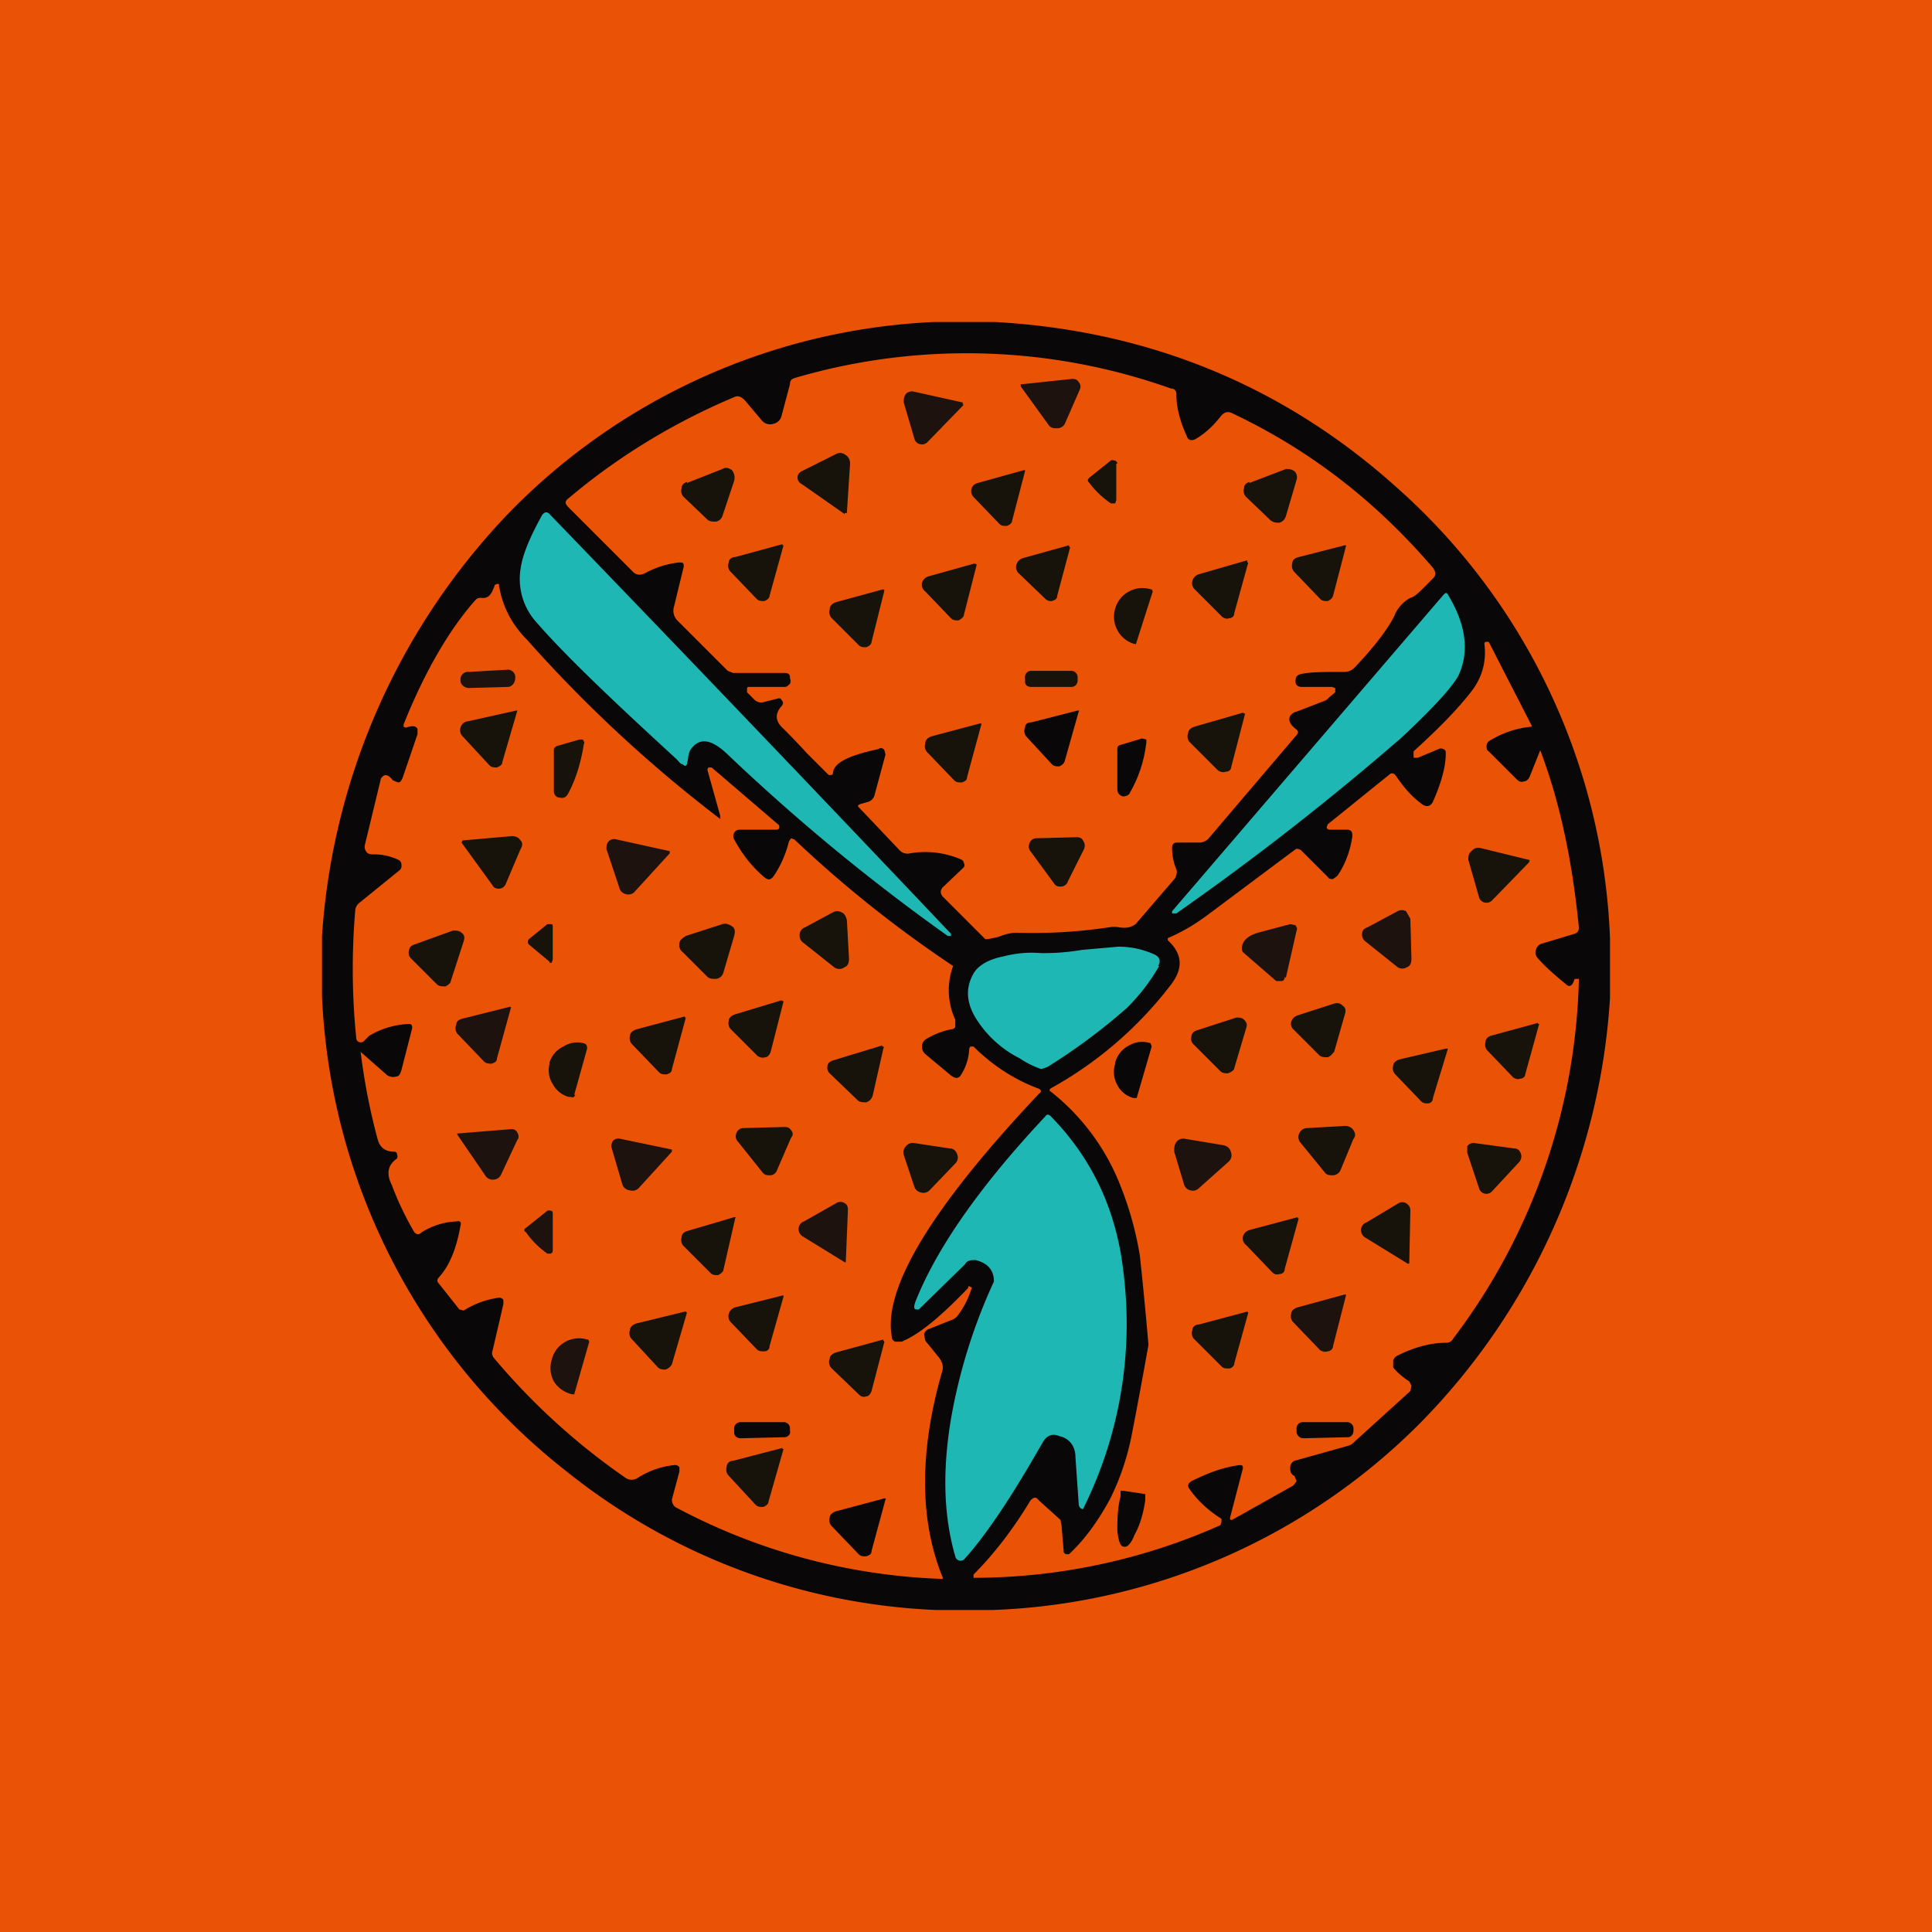 <!-- by TradingView --><svg width="18" height="18" viewBox="0 0 18 18" xmlns="http://www.w3.org/2000/svg"><path fill="#EA5306" d="M0 0h18v18H0z"/><path d="M9.27 3c1.44.08 2.69.6 3.73 1.53a5.92 5.92 0 0 1 2 4.21v.56a6.19 6.19 0 0 1-1.77 3.96A5.92 5.92 0 0 1 9.25 15h-.53a5.9 5.9 0 0 1-3.44-1.29A5.95 5.95 0 0 1 3 9.28v-.56a6.29 6.29 0 0 1 1.76-3.96A5.9 5.9 0 0 1 8.7 3h.56Z" fill="#090707"/><path d="m7.72 7.22-.2-.2a7.2 7.2 0 0 0-.22-.23c-.08-.07-.08-.14-.02-.21.02-.02.02-.04 0-.06 0-.01-.02-.02-.04-.01l-.12.03a.09.09 0 0 1-.09-.02l-.07-.07v-.03c0-.02.01-.02.02-.02h.33c.02 0 .03-.01.05-.03a.06.06 0 0 0 0-.05v-.01c0-.03-.02-.04-.05-.04h-.48l-.05-.02-.47-.47a.13.13 0 0 1-.03-.13l.09-.37c0-.03 0-.04-.04-.04a.86.86 0 0 0-.32.1c-.04.02-.08.02-.11-.01l-.6-.6c-.04-.04-.04-.06 0-.09.45-.38.97-.7 1.54-.94.04-.02.07 0 .1.03l.16.19a.1.1 0 0 0 .1.03.1.1 0 0 0 .08-.07l.08-.3c0-.04.02-.05.05-.06a5.68 5.68 0 0 1 3.5.1c.03 0 .05.02.05.05 0 .14.04.27.1.4.01.03.04.04.08.02.1-.06.17-.13.24-.22.03-.03.06-.04.1-.02.72.34 1.34.82 1.87 1.44.03.04.03.07 0 .1l-.07.07c-.06.06-.1.1-.14.11a.33.33 0 0 0-.15.17c-.06.12-.18.28-.37.48a.13.13 0 0 1-.1.04c-.18 0-.31 0-.4.02-.04.01-.05.03-.05.07 0 .03.02.05.06.05h.28l.03.01v.04l-.06.05a.1.1 0 0 1-.04.03l-.26.1a.1.1 0 0 0-.06.04c-.02.04 0 .08.05.12.03.02.03.04 0 .07l-.8.94a.12.12 0 0 1-.1.05h-.2c-.03 0-.05.01-.05.05 0 .06.01.13.04.2.01.03 0 .05-.01.08l-.37.43c-.04.03-.09.04-.15.03a.28.28 0 0 0-.1 0c-.27.04-.56.06-.86.05-.04 0-.1.01-.17.04l-.1.02h-.02l-.4-.4c-.02-.03-.02-.05 0-.08l.2-.19a.04.04 0 0 0 0-.04.04.04 0 0 0-.02-.03.84.84 0 0 0-.48-.06.1.1 0 0 1-.1-.03L8 7.52c-.01-.01-.01-.02.02-.03l.07-.02a.09.09 0 0 0 .06-.07l.1-.37-.01-.04a.04.04 0 0 0-.04-.02l-.02.01c-.28.06-.42.13-.42.23l-.01.01h-.02Z" fill="#EA5306"/><path d="m9.52 3.58.47-.05c.03 0 .05.01.06.03.02.02.02.05.01.07l-.14.32a.08.08 0 0 1-.07.04c-.03 0-.06 0-.08-.03l-.26-.36v-.02ZM8.98 3.77l-.34.35a.07.07 0 0 1-.06.02.07.07 0 0 1-.06-.05l-.1-.34c0-.03 0-.05.02-.08a.08.08 0 0 1 .08-.02l.45.1v.02Z" fill="#1D120E"/><path d="m7.87 4.79-.4-.28a.07.07 0 0 1-.04-.06c0-.03.02-.05.04-.06l.32-.16a.08.08 0 0 1 .09.01c.03.02.04.05.04.08l-.03.46h-.02ZM10.4 4.32v.34l-.01.03h-.04a.83.83 0 0 1-.2-.19c-.02-.02-.02-.03 0-.05l.2-.16a.04.04 0 0 1 .03 0c.02 0 .03.02.03.03ZM6.4 4.5l.33-.13c.03-.02.06-.01.09.01.02.03.03.06.02.1l-.11.33a.08.08 0 0 1-.06.05c-.03 0-.06 0-.08-.02l-.22-.21a.08.08 0 0 1-.02-.08c0-.03.02-.05.05-.06ZM11.64 4.5l.34-.13c.03 0 .05 0 .08.02.02.02.03.05.02.08l-.1.34c-.01.03-.03.05-.06.06-.03 0-.05 0-.08-.02l-.23-.22a.08.08 0 0 1-.02-.08c0-.03.02-.05.05-.06ZM9.55 4.39l-.12.46c0 .02-.02.04-.05.05-.03 0-.05 0-.07-.02l-.24-.25a.08.08 0 0 1-.02-.07c.01-.04.03-.05.06-.06l.43-.12h.01Z" fill="#17120A"/><path d="M8.86 8.7v.02h-.03a18.6 18.6 0 0 1-2.06-1.7c-.15-.14-.26-.15-.34-.03a.24.24 0 0 0-.02.08l-.01.05c-.01.02-.02.02-.04 0-.02 0-.03-.02-.06-.05C5.7 6.52 5.26 6.1 5 5.8a.6.6 0 0 1-.15-.5c.02-.14.09-.3.2-.5.02-.03.05-.04.08 0a586.55 586.55 0 0 1 3.73 3.9Z" fill="#1EB7B3"/><path d="m7.3 5.08-.13.47c0 .02-.02.04-.05.05-.03 0-.05 0-.07-.02l-.24-.25a.08.08 0 0 1-.02-.09c0-.03.03-.05.06-.05l.44-.12v.01ZM9.97 5.1l-.12.45c0 .03-.02.04-.05.05-.02 0-.04 0-.06-.02l-.25-.24a.08.08 0 0 1-.02-.08c.01-.03.03-.05.06-.06l.43-.12v.01ZM12.54 5.09l-.12.46c-.01.03-.03.04-.05.05-.03 0-.05 0-.07-.02l-.24-.25a.08.08 0 0 1-.02-.08c0-.03.02-.05.06-.06l.43-.11h.01ZM11.63 5.24l-.13.47c0 .03-.02.05-.05.05-.02.01-.05 0-.07-.02l-.25-.25a.08.08 0 0 1-.02-.08c.01-.03.03-.05.06-.06l.45-.13v.02ZM9.1 5.26l-.12.47c0 .02-.03.04-.05.05-.03 0-.05 0-.07-.02l-.24-.25a.08.08 0 0 1-.03-.08c.01-.03.03-.05.06-.06l.43-.12.02.01Z" fill="#17120A"/><path d="M3.32 9.68a6.4 6.4 0 0 1-.01-1.2.1.1 0 0 1 .04-.07l.37-.3a.05.05 0 0 0 .02-.05.05.05 0 0 0-.03-.05.53.53 0 0 0-.24-.05c-.03 0-.05-.01-.06-.03a.07.07 0 0 1-.01-.06l.15-.62.02-.02c.03-.02.06 0 .09.04l.05.02c.02 0 .03-.02.04-.04l.14-.41v-.05c-.02-.03-.05-.03-.11-.01l-.02-.01v-.02c.2-.5.43-.89.67-1.16a.06.06 0 0 1 .05-.02c.07.01.1-.03.13-.12l.02-.01c.02 0 .02 0 .02.02.03.18.11.35.26.5a12.69 12.69 0 0 0 1.8 1.67V7.6l-.12-.43.01-.02h.03l.63.54v.03l-.02.01h-.35c-.02 0-.04.01-.05.03a.06.06 0 0 0 0 .06c.08.15.18.27.29.36.03.02.05.02.08-.02a1 1 0 0 0 .14-.32l.02-.03.03.01A11.11 11.11 0 0 0 8.88 9a.65.65 0 0 0 .02.5v.06c0 .02-.02.03-.04.03a.73.73 0 0 0-.23.09.08.08 0 0 0-.04.07c0 .03.01.05.03.07l.24.2c.04.03.07.03.09 0a.49.49 0 0 0 .08-.25l.01-.02h.03c.16.16.36.3.6.39.03.01.04.03.01.05-1 1.06-1.46 1.82-1.37 2.27 0 .02.01.03.03.04h.06c.17-.07.37-.24.62-.5 0-.02.01-.02.02-.01.01 0 .02.01.01.02a.8.8 0 0 1-.13.25.12.12 0 0 1-.06.04l-.2.08a.07.07 0 0 0-.05.05l.01.06.13.16c.03.04.04.08.03.12-.22.76-.21 1.4 0 1.92.01.02 0 .02-.01.02a5.67 5.67 0 0 1-2.48-.67c-.02-.02-.03-.04-.03-.07l.07-.26v-.04a.05.05 0 0 0-.05-.02.78.78 0 0 0-.34.12.1.1 0 0 1-.11 0 6.2 6.2 0 0 1-1.23-1.12.07.07 0 0 1-.01-.07l.1-.43v-.04a.05.05 0 0 0-.04-.02.82.82 0 0 0-.33.12l-.04-.01-.19-.24c-.02-.02-.02-.04 0-.06.09-.1.16-.25.2-.48.01-.03 0-.05-.04-.04a.66.66 0 0 0-.32.1c-.03.03-.05.02-.07 0a2.86 2.86 0 0 1-.21-.44c-.05-.1-.04-.18.04-.24a.03.03 0 0 0 .01-.04c0-.02-.01-.03-.03-.03-.08 0-.13-.04-.15-.11a5.83 5.83 0 0 1-.16-.82l.25.22c.02.01.05.02.08.01.03 0 .04-.03.05-.06l.1-.39c0-.02 0-.04-.03-.04a.78.78 0 0 0-.37.11l-.05.05a.04.04 0 0 1-.04.01.04.04 0 0 1-.03-.03Z" fill="#EA5306"/><path d="M10.58 6h-.01a.26.26 0 0 1-.16-.13.26.26 0 0 1-.02-.2.26.26 0 0 1 .13-.16.26.26 0 0 1 .2-.02h.01l.01.02-.16.5ZM8.24 5.5l-.12.48c0 .02-.02.04-.05.05-.03 0-.05 0-.07-.02l-.25-.25a.08.08 0 0 1-.02-.08c0-.04.03-.06.06-.07l.44-.12.01.01Z" fill="#17120A"/><path d="M10.96 8.51h-.04v-.02l2.53-2.95c.02-.02.03-.02.04 0 .17.28.2.53.1.75-.05.1-.23.3-.53.58a25.51 25.51 0 0 1-2.1 1.64Z" fill="#1EB7B3"/><path d="M14.27 6.77a.92.92 0 0 0-.39.13.06.06 0 0 0-.03.05c0 .02 0 .04.02.05l.26.26c.02.02.04.03.07.02.02 0 .04-.02.05-.04l.1-.25c.19.5.3 1.05.36 1.65 0 .03-.01.05-.04.06l-.3.09a.08.08 0 0 0-.06.06c-.01.03 0 .06.02.08.06.07.15.15.26.24.03.03.06.02.08-.05h.04a5.76 5.76 0 0 1-1.17 3.35.07.07 0 0 1-.06.04c-.15 0-.3.04-.46.12a.07.07 0 0 0-.04.05v.06c.04.05.1.1.15.13l.02.04-.01.05-.54.49a.11.11 0 0 1-.04.02l-.5.14c-.02.01-.04.03-.04.07 0 .03.01.06.04.07l.02.05-.03.04-.57.32c-.02 0-.02 0-.02-.02l.12-.46c0-.02 0-.03-.03-.03-.16.02-.31.08-.45.15-.03.02-.04.04-.02.07.07.1.17.2.3.28v.03l-.01.03a5.66 5.66 0 0 1-2.3.49v-.03c.2-.2.38-.44.53-.69.03-.03.05-.04.08 0l.2.18.01.05.02.24c0 .01 0 .02.02.03h.03c.13-.12.26-.29.38-.51.1-.2.16-.39.2-.58a57.08 57.08 0 0 0 .16-.86 38.19 38.19 0 0 0-.08-.83 3.1 3.1 0 0 0-.18-.65 2.08 2.08 0 0 0-.65-.88c-.02-.01-.01-.02 0-.03a3.6 3.6 0 0 0 1.13-.98c.1-.14.1-.27-.04-.4v-.02c.12-.05.24-.12.35-.2l.83-.62c.02-.02.04-.01.06 0l.25.25c.01.02.03.02.05.02l.04-.03c.07-.1.12-.23.14-.37 0-.04-.01-.06-.05-.06h-.16c-.01 0-.02 0-.03-.02l.01-.03.57-.46c.02-.02.04-.02.06 0 .08.12.16.21.26.28.04.02.07.01.09-.03.08-.18.12-.33.12-.45 0-.02 0-.03-.02-.04a.05.05 0 0 0-.05 0l-.19.08h-.04V7c.22-.2.4-.38.54-.56.1-.13.14-.28.12-.44 0-.01 0-.02.02-.02h.02l.4.78Z" fill="#EA5306"/><path d="m4.72 6.24-.35.02a.07.07 0 0 0-.08.07v.01c0 .04.04.07.08.07l.36-.01c.04 0 .07-.04.07-.08a.07.07 0 0 0-.08-.08Z" fill="#1D120E"/><path d="M9.97 6.25H9.6a.06.06 0 0 0-.05.07v.03c0 .03.02.05.06.05h.37c.04 0 .06-.03.06-.06v-.03a.06.06 0 0 0-.06-.06Z" fill="#17120A"/><path d="m10.05 6.63-.13.46c-.01.03-.03.04-.05.05-.03 0-.05 0-.07-.02l-.24-.26a.08.08 0 0 1-.01-.08c0-.03.02-.05.06-.05l.43-.11c.01 0 .02 0 .01.01Z" fill="#090707"/><path d="m4.82 6.62-.14.48c0 .03-.03.04-.05.05-.03 0-.05 0-.07-.02l-.25-.27a.08.08 0 0 1-.02-.08.08.08 0 0 1 .07-.06l.45-.1h.01ZM11.6 6.65l-.13.5c0 .02-.02.04-.05.04-.03.01-.05 0-.07-.01l-.26-.26a.08.08 0 0 1-.02-.09c0-.03.03-.05.06-.06l.45-.13.02.01ZM9.14 6.76l-.13.48c0 .03-.02.04-.05.05-.03 0-.05 0-.07-.02l-.25-.26a.08.08 0 0 1-.02-.08c0-.04.03-.06.06-.07l.45-.12c.01 0 .02 0 .01.02Z" fill="#17120A"/><path d="m10.44 6.94.2-.06.04.01v.03c-.02.18-.08.34-.15.46-.01.03-.04.04-.07.04-.03-.01-.05-.03-.05-.07v-.37c0-.02 0-.03.03-.04Z" fill="#090707"/><path d="M5.44 6.93c-.03.19-.08.34-.15.47-.02.03-.04.04-.08.03-.03 0-.05-.03-.05-.06v-.38c0-.02.01-.03.03-.04l.21-.06h.03c.01.02.02.03.01.04ZM4.3 7.85l.01-.02.46-.04c.03 0 .06.01.08.04.02.02.02.05 0 .08l-.14.33a.07.07 0 0 1-.06.04c-.03 0-.05-.01-.06-.03l-.29-.4ZM9.82 8.23l-.22-.3a.07.07 0 0 1-.01-.07.07.07 0 0 1 .06-.05l.38-.01c.03 0 .05.01.06.03.02.03.02.05.01.08l-.15.3a.07.07 0 0 1-.06.05c-.03 0-.05 0-.07-.03Z" fill="#17120A"/><path d="M6.24 7.93v.02l-.32.35a.08.08 0 0 1-.09.03.08.08 0 0 1-.06-.06l-.12-.36c0-.02 0-.05.02-.07a.07.07 0 0 1 .07-.02l.5.11Z" fill="#1D120E"/><path d="m14.25 8.03-.35.36a.07.07 0 0 1-.06.02.07.07 0 0 1-.06-.05l-.1-.35c0-.03 0-.06.03-.08a.08.08 0 0 1 .08-.03l.45.11c.01 0 .02.01 0 .02ZM7.89 8.57l.02.36c0 .04-.01.07-.04.08a.08.08 0 0 1-.1 0l-.29-.23a.08.08 0 0 1-.03-.07c0-.03.02-.06.05-.07l.26-.14a.08.08 0 0 1 .08 0c.03.01.04.04.05.07Z" fill="#17120A"/><path d="m13.14 8.56.01.37c0 .04-.01.07-.04.08a.08.08 0 0 1-.09 0l-.3-.24a.08.08 0 0 1-.03-.07c0-.03.02-.05.05-.06l.28-.15a.08.08 0 0 1 .08 0l.04.07Z" fill="#1D120E"/><path d="m5.12 8.96-.18-.15c-.03-.02-.03-.05 0-.07l.16-.13h.03c.02 0 .02.01.02.03v.3l-.01.03h-.02ZM6.39 8.72l.34-.11c.03-.01.06 0 .09.02s.03.05.02.09l-.1.34a.08.08 0 0 1-.07.06c-.03 0-.06 0-.08-.02l-.23-.23a.08.08 0 0 1-.03-.08c0-.03.03-.05.06-.07Z" fill="#17120A"/><path d="M11.97 9.1c0 .02-.01.04-.03.04h-.05l-.3-.26a.05.05 0 0 1-.02-.04c0-.07.05-.12.15-.15l.3-.08.05.01c.01.02.02.03.01.05l-.1.44Z" fill="#1D120E"/><path d="m3.86 8.8.36-.13c.03 0 .06 0 .08.02.03.02.03.05.02.08l-.12.37c0 .02-.03.04-.05.05-.03 0-.06 0-.08-.02l-.24-.24a.07.07 0 0 1-.02-.07c0-.03.02-.05.05-.06Z" fill="#17120A"/><path d="M10.8 9c-.07.12-.16.25-.3.39a5.58 5.58 0 0 1-.74.55.53.53 0 0 1-.06.02.84.84 0 0 1-.2-.1c-.16-.08-.29-.2-.38-.33-.12-.17-.13-.32-.05-.46.04-.07.13-.13.28-.16.12-.03.23-.04.35-.03.08 0 .2 0 .38-.03l.34-.03c.13 0 .24.03.33.07.05.02.07.06.04.11Z" fill="#1EB7B3"/><path d="m7.3 9.33-.12.47c-.01.03-.03.05-.05.05-.03.01-.05 0-.07-.01l-.25-.25a.08.08 0 0 1-.02-.08c0-.03.03-.05.06-.06l.43-.13.02.01ZM12.09 9.46l.34-.11c.04-.01.06 0 .08.02.03.02.03.05.02.08l-.1.35c-.02.02-.03.04-.06.05-.03 0-.06 0-.08-.02l-.24-.24a.07.07 0 0 1-.02-.07c.01-.03.03-.05.06-.06Z" fill="#17120A"/><path d="m4.76 9.39-.13.47c0 .03-.02.04-.05.05-.02 0-.05 0-.07-.02l-.24-.25a.08.08 0 0 1-.02-.09c0-.03.02-.05.06-.06l.44-.11h.01Z" fill="#1D120E"/><path d="m6.39 9.48-.13.48c0 .03-.02.04-.05.05-.03 0-.05 0-.07-.02l-.25-.26a.08.08 0 0 1-.02-.08c0-.03.03-.05.06-.06l.45-.12v.01ZM11.15 9.6l.37-.12c.02 0 .05 0 .07.02.03.03.03.05.02.08l-.11.37c0 .02-.03.04-.06.05-.02 0-.05 0-.07-.02l-.25-.25a.07.07 0 0 1-.02-.07c0-.03.02-.05.05-.06ZM14.34 9.54l-.13.47c0 .02-.02.04-.05.04-.02.01-.04 0-.06-.01l-.24-.25a.08.08 0 0 1-.02-.08c0-.03.02-.05.05-.06l.44-.12v.01Z" fill="#17120A"/><path d="M10.59 10.23h-.03a.24.24 0 0 1-.15-.12.25.25 0 0 1-.02-.2V9.9a.25.25 0 0 1 .13-.16.24.24 0 0 1 .2-.02l.01.03-.14.48Z" fill="#090707"/><path d="M5.36 10.2c-.01.02-.02.03-.04.02H5.3a.24.24 0 0 1-.15-.12.24.24 0 0 1-.03-.19V9.9a.24.24 0 0 1 .13-.15.24.24 0 0 1 .19-.03c.03.01.03.03.03.05l-.12.43ZM8.22 9.75c.01 0 .02 0 .01.02l-.1.44c-.01.03-.03.05-.06.06-.03 0-.06 0-.08-.02L7.73 10a.07.07 0 0 1-.02-.07c0-.02.02-.04.05-.05l.46-.14ZM13.49 9.77l-.14.46c0 .03-.02.05-.05.05-.02 0-.04 0-.06-.02l-.24-.25a.08.08 0 0 1-.02-.08c0-.03.03-.05.06-.06l.43-.1h.02Z" fill="#17120A"/><path d="M8.54 12.2c-.03 0-.03-.03 0-.1.2-.49.6-1.06 1.2-1.7.01-.02.03-.02.05 0 .4.41.62.9.68 1.48a3.86 3.86 0 0 1-.38 2.18c-.02 0-.04-.02-.04-.05l-.03-.43c0-.11-.06-.18-.15-.2-.07-.03-.12 0-.15.05l-.07.12c-.26.45-.48.77-.66.97a.05.05 0 0 1-.05.02.05.05 0 0 1-.04-.04c-.11-.38-.12-.8-.04-1.28a5.17 5.17 0 0 1 .4-1.28c0-.1-.05-.17-.17-.2-.04 0-.08 0-.1.04l-.43.42h-.02Z" fill="#1EB7B3"/><path d="m7.11 10.93-.24-.3a.07.07 0 0 1-.01-.07.07.07 0 0 1 .07-.05l.37-.01c.03 0 .05 0 .07.03.02.02.02.05 0 .07l-.13.3a.07.07 0 0 1-.06.05c-.03 0-.05 0-.07-.02ZM12.34 10.92l-.22-.27a.08.08 0 0 1-.01-.1.08.08 0 0 1 .07-.04l.35-.02c.03 0 .06.01.08.04.02.03.02.06 0 .08l-.12.29a.08.08 0 0 1-.07.05c-.03 0-.06 0-.08-.03Z" fill="#17120A"/><path d="m4.27 10.56.49-.04c.02 0 .04 0 .06.03.01.02.02.05 0 .07l-.15.32a.08.08 0 0 1-.07.05.08.08 0 0 1-.08-.04l-.26-.38v-.01ZM11.04 10.61l.36.06c.04.01.06.03.07.07.01.03 0 .06-.02.08l-.28.25a.08.08 0 0 1-.08.02.08.08 0 0 1-.06-.06l-.09-.3c0-.04 0-.06.02-.09a.08.08 0 0 1 .08-.03ZM6.26 10.72v.01l-.31.34a.08.08 0 0 1-.08.02.08.08 0 0 1-.07-.05l-.1-.34c-.01-.03 0-.05.01-.07a.07.07 0 0 1 .07-.02l.48.1Z" fill="#1D120E"/><path d="m8.52 10.65.33.05c.04 0 .06.03.07.06.01.03 0 .06-.02.08l-.24.25a.08.08 0 0 1-.08.02.08.08 0 0 1-.06-.05l-.1-.3a.08.08 0 0 1 .02-.08.08.08 0 0 1 .08-.03ZM13.74 10.65l.37.05c.03 0 .05.02.06.05.01.03 0 .05-.01.07l-.26.28a.07.07 0 0 1-.07.02.07.07 0 0 1-.05-.05l-.11-.33v-.06a.07.07 0 0 1 .07-.03Z" fill="#17120A"/><path d="M7.88 11.76h-.01l-.39-.24a.08.08 0 0 1-.04-.07c0-.03.02-.06.05-.07l.3-.17a.07.07 0 0 1 .08 0c.02.01.03.03.03.06l-.02.49Z" fill="#1D120E"/><path d="M13.13 11.76c0 .01 0 .02-.02.01l-.39-.24a.08.08 0 0 1-.04-.07c0-.03.02-.06.05-.07l.3-.18a.07.07 0 0 1 .07 0c.03.02.04.04.04.07l-.01.48Z" fill="#17120A"/><path d="M5.1 11.28a.04.04 0 0 1 .03 0c.02 0 .02.02.02.03v.33c0 .02 0 .03-.02.04H5.1a.82.82 0 0 1-.2-.2c-.02-.01-.02-.03 0-.04l.2-.16Z" fill="#1D120E"/><path d="m6.85 11.35-.11.48c0 .02-.03.04-.05.05-.03 0-.05 0-.07-.02l-.25-.25a.08.08 0 0 1-.02-.08c0-.03.02-.05.05-.06l.44-.13c.01 0 .02 0 .01.01ZM12.1 11.35l-.13.47c0 .03-.02.05-.05.05-.03.01-.05 0-.07-.02l-.24-.25a.08.08 0 0 1-.03-.08c.01-.03.03-.05.06-.06l.45-.12v.01ZM7.3 12.08l-.13.46c0 .03-.02.05-.05.05-.03 0-.05 0-.07-.02l-.24-.25a.08.08 0 0 1-.02-.08c.01-.03.03-.05.06-.06l.44-.11h.01Z" fill="#17120A"/><path d="m12.54 12.07-.12.47c0 .03-.03.05-.05.05-.03.01-.05 0-.07-.01l-.25-.26a.08.08 0 0 1-.02-.08c0-.03.03-.05.06-.06l.44-.12h.01Z" fill="#1D120E"/><path d="m6.4 12.23-.14.48c-.01.02-.03.04-.06.05-.02 0-.05 0-.07-.02l-.24-.26a.08.08 0 0 1-.02-.09c0-.03.03-.05.06-.06l.45-.11h.01ZM11.63 12.23l-.13.47c0 .03-.03.05-.05.05-.03 0-.05 0-.07-.02l-.25-.25a.08.08 0 0 1-.02-.09c0-.03.03-.05.06-.05l.45-.12s.01 0 0 0Z" fill="#17120A"/><path d="M5.35 12.99h-.02a.27.27 0 0 1-.17-.12.26.26 0 0 1-.02-.2.26.26 0 0 1 .13-.17.26.26 0 0 1 .2-.02h.01l.01.02-.14.49Z" fill="#1D120E"/><path d="m8.24 12.5-.12.46c-.01.03-.03.05-.05.05-.03.01-.05 0-.07-.02l-.25-.24a.08.08 0 0 1-.02-.09c0-.03.03-.05.06-.06l.44-.12v.01Z" fill="#17120A"/><path d="M7.3 13.25h-.4a.06.06 0 0 0-.06.07v.03c0 .03.03.05.06.05l.41-.01c.03 0 .06-.03.05-.06v-.03a.06.06 0 0 0-.05-.05ZM12.55 13.25h-.42a.06.06 0 0 0-.05.07v.02c0 .03.03.06.06.06l.42-.01c.03 0 .05-.03.05-.06v-.03a.06.06 0 0 0-.06-.05Z" fill="#090707"/><path d="m7.3 13.5-.14.49c0 .02-.02.04-.05.05-.03 0-.05 0-.07-.02l-.25-.27a.08.08 0 0 1-.02-.08c0-.04.03-.06.06-.06l.46-.12v.01Z" fill="#17120A"/><path d="M10.67 13.92v.06c-.02.13-.05.23-.1.32-.03.08-.07.12-.1.11-.03 0-.05-.05-.06-.15 0-.09 0-.2.03-.32v-.05h.03l.2.03ZM8.25 13.97l-.13.48c0 .03-.02.04-.05.05-.03 0-.05 0-.07-.02l-.25-.26a.08.08 0 0 1-.02-.08c0-.03.03-.05.06-.06l.45-.12c.01 0 .02 0 .01.01Z" fill="#090707"/></svg>